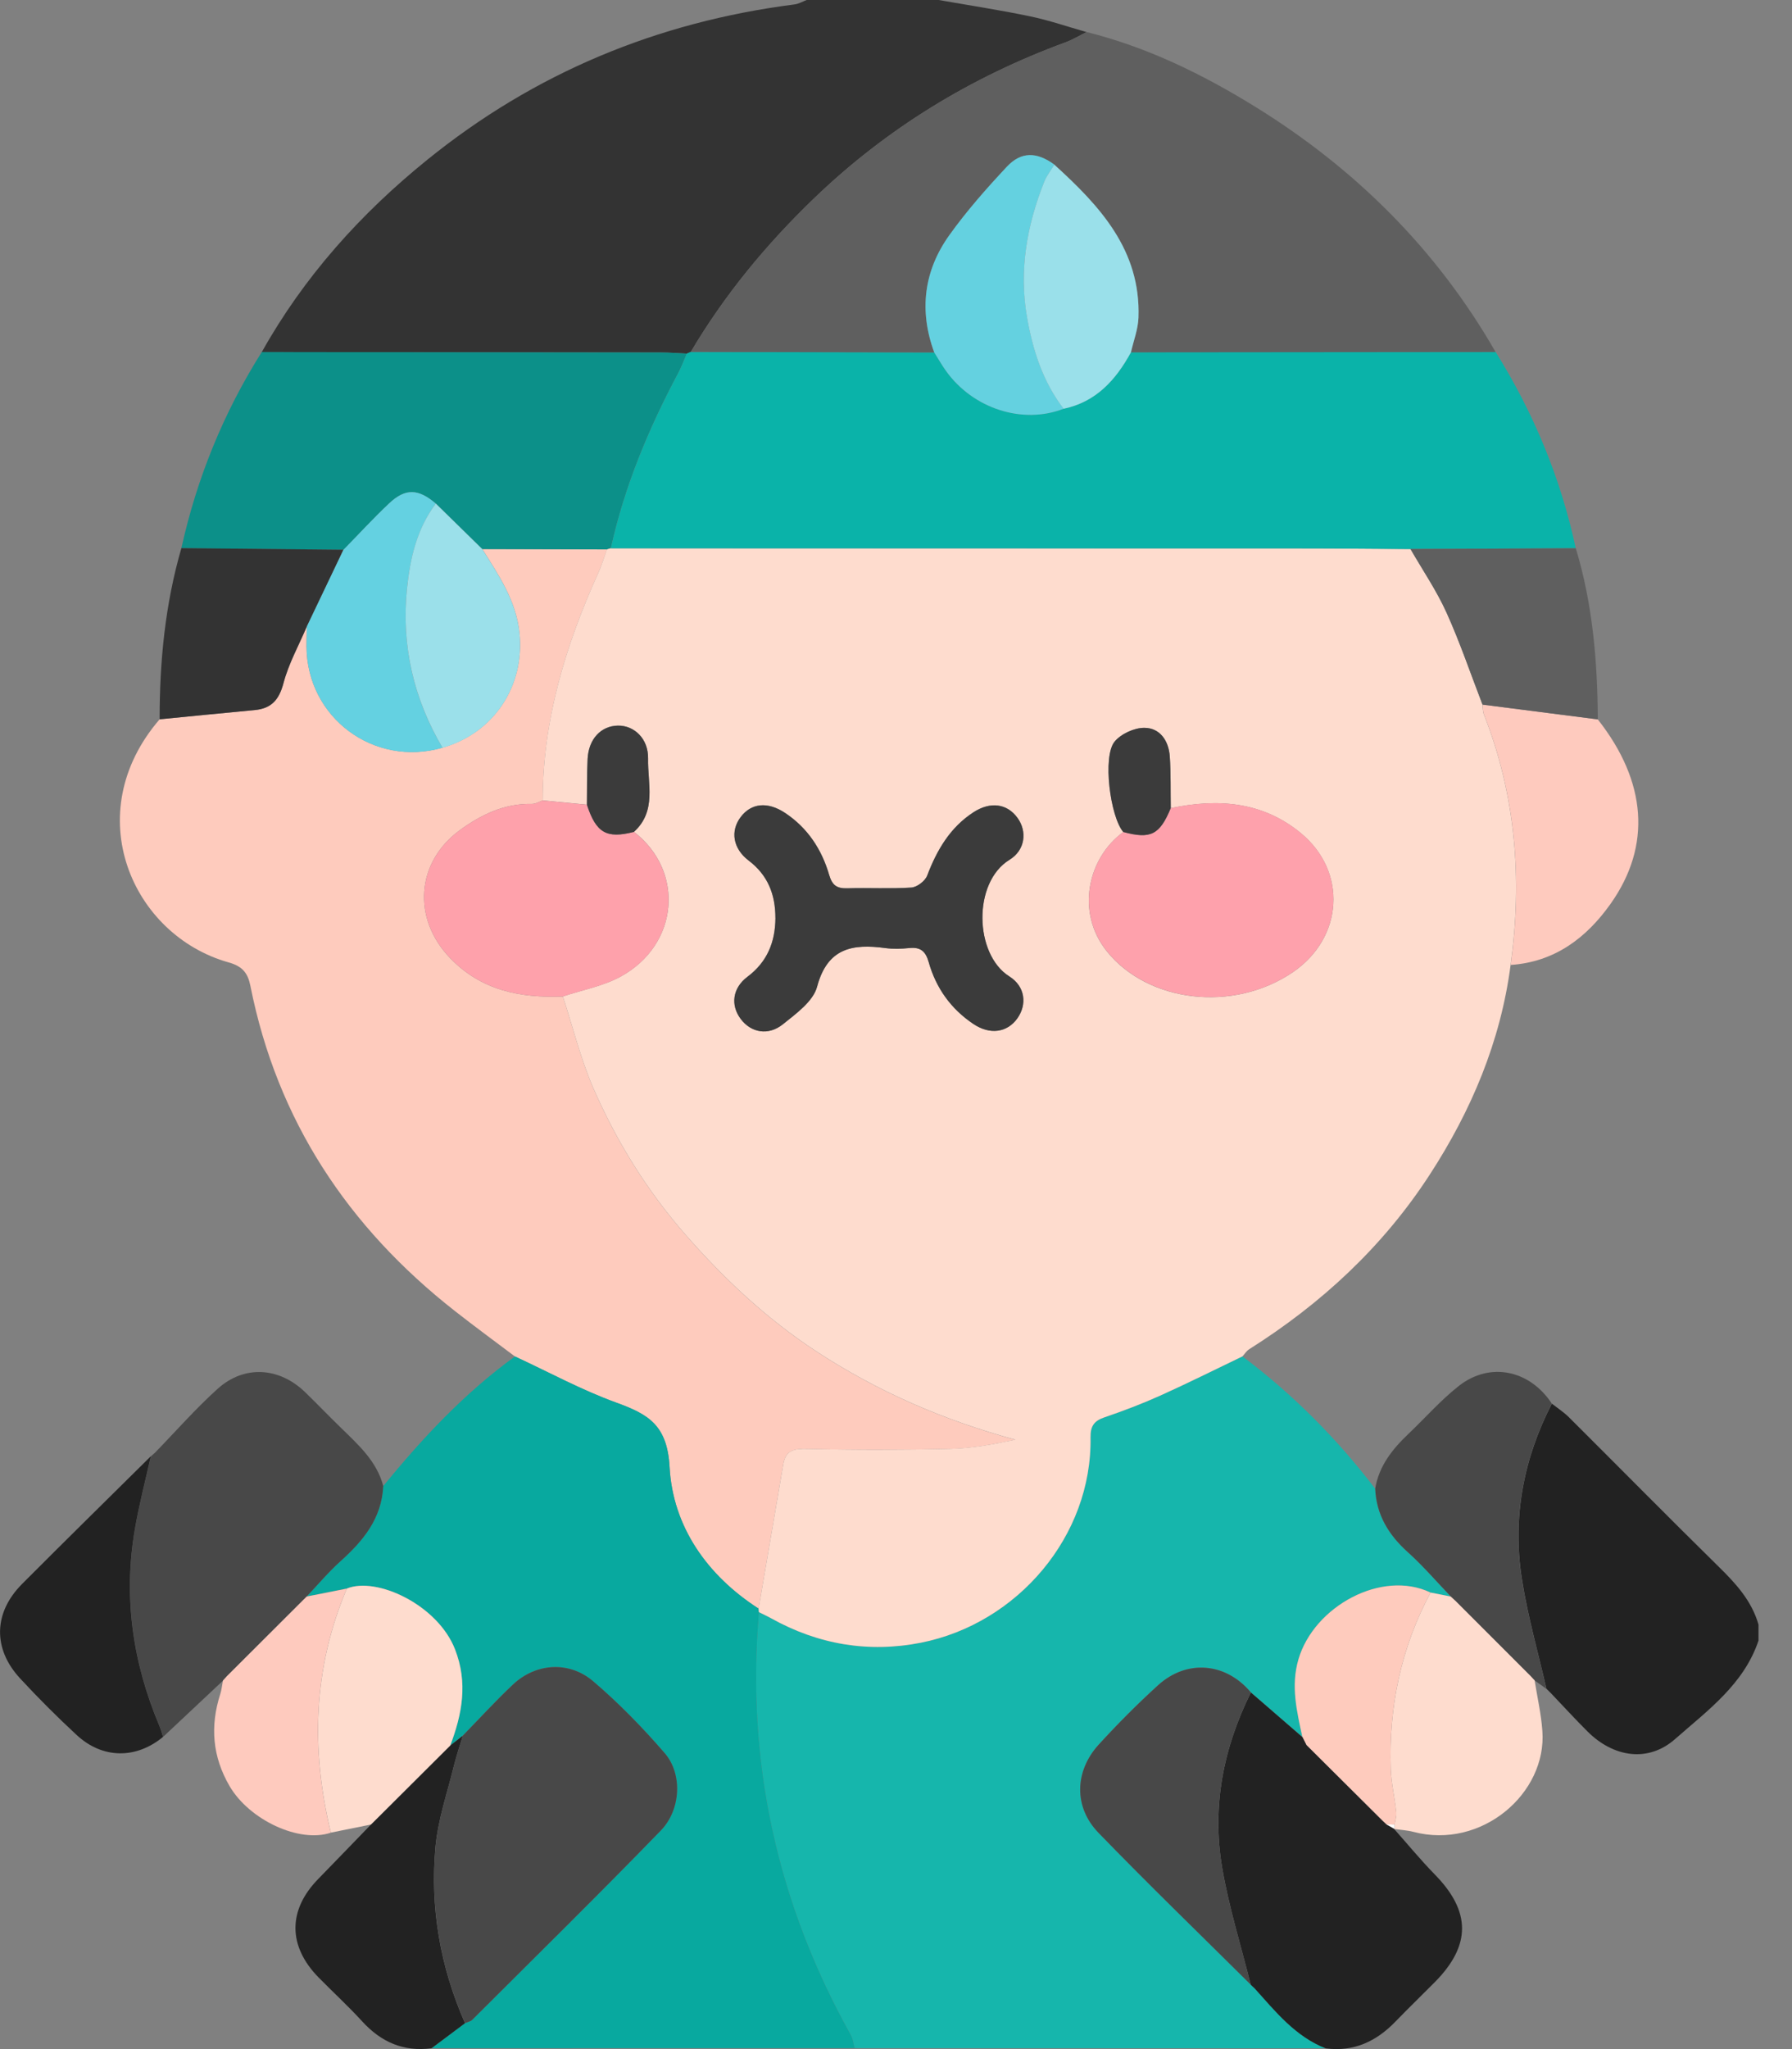 <svg width="49" height="56" viewBox="0 0 49 56" fill="none" xmlns="http://www.w3.org/2000/svg">
<rect x="0" y="0" width="49" height="56" fill="#808080" stroke="none"/>
<g clip-path="url(#clip0_4563_12009)">
<path d="M25.668 0C26.497 0.146 27.33 0.272 28.154 0.444C28.681 0.553 29.194 0.73 29.712 0.877C29.52 0.972 29.335 1.085 29.136 1.158C26.547 2.109 24.244 3.512 22.251 5.43C20.949 6.685 19.81 8.062 18.889 9.619C18.854 9.634 18.817 9.649 18.782 9.664C18.547 9.653 18.311 9.634 18.076 9.634C14.437 9.629 10.797 9.626 7.158 9.622C8.31 7.566 9.856 5.844 11.679 4.37C14.618 1.99 17.98 0.6 21.725 0.121C21.839 0.106 21.948 0.042 22.058 0C23.262 0 24.465 0 25.667 0H25.668Z" fill="#333333"/>
<path d="M42.434 38.361C42.589 38.482 42.757 38.591 42.897 38.729C44.264 40.09 45.619 41.464 46.995 42.816C47.466 43.277 47.898 43.749 48.084 44.399V44.836C47.682 46.034 46.685 46.75 45.804 47.526C45.066 48.177 44.116 48.026 43.409 47.32C43.064 46.976 42.734 46.615 42.398 46.263C42.359 46.224 42.319 46.186 42.281 46.148L42.286 46.156C42.057 45.155 41.771 44.163 41.614 43.151C41.352 41.474 41.655 39.87 42.434 38.359V38.361Z" fill="#222222"/>
<path d="M14.083 37.073C13.535 36.66 12.981 36.255 12.441 35.831C9.516 33.539 7.579 30.623 6.848 26.949C6.78 26.606 6.644 26.411 6.252 26.302C3.611 25.561 2.14 22.237 4.365 19.658C5.231 19.574 6.095 19.486 6.961 19.406C7.42 19.364 7.629 19.128 7.751 18.671C7.892 18.137 8.171 17.638 8.389 17.123C8.386 17.305 8.38 17.486 8.381 17.668C8.393 19.612 10.225 20.974 12.099 20.433C13.505 20.033 14.348 18.748 14.205 17.309C14.116 16.417 13.637 15.723 13.187 15.004C14.324 15.007 15.46 15.009 16.598 15.013C16.518 15.232 16.451 15.456 16.355 15.668C15.463 17.643 14.842 19.683 14.841 21.875C14.743 21.909 14.642 21.973 14.544 21.97C13.797 21.955 13.164 22.259 12.583 22.68C11.37 23.562 11.27 25.101 12.303 26.179C13.162 27.074 14.228 27.277 15.391 27.233C15.666 28.075 15.878 28.943 16.229 29.751C16.864 31.204 17.694 32.544 18.746 33.746C19.805 34.956 20.963 36.041 22.308 36.924C23.989 38.028 25.807 38.816 27.763 39.347C27.174 39.471 26.587 39.583 25.998 39.597C24.695 39.627 23.391 39.631 22.088 39.599C21.726 39.59 21.485 39.622 21.419 40.014C21.193 41.331 20.968 42.647 20.743 43.964C19.329 43.054 18.399 41.717 18.31 40.101C18.247 38.942 17.721 38.65 16.844 38.332C15.896 37.988 15.001 37.5 14.083 37.075V37.073Z" fill="#FECBBD"/>
<path d="M33.975 37.07C35.355 38.106 36.558 39.316 37.603 40.686C37.634 41.403 37.971 41.95 38.497 42.422C38.914 42.796 39.281 43.226 39.67 43.631C39.486 43.595 39.302 43.559 39.117 43.523C37.783 42.884 35.931 43.9 35.506 45.345C35.29 46.079 35.462 46.768 35.612 47.471C35.143 47.064 34.674 46.658 34.204 46.251C33.52 45.435 32.452 45.337 31.663 46.056C31.1 46.569 30.56 47.111 30.046 47.673C29.382 48.4 29.354 49.384 30.035 50.086C31.398 51.494 32.809 52.856 34.199 54.237C34.234 54.27 34.27 54.302 34.305 54.335C34.879 54.971 35.416 55.65 36.251 55.978C31.957 55.975 27.664 55.974 23.37 55.973C23.336 55.854 23.324 55.724 23.265 55.618C21.256 52.019 20.401 48.17 20.751 44.059C20.863 44.115 20.977 44.167 21.087 44.228C22.37 44.944 23.747 45.176 25.175 44.896C27.832 44.373 29.864 41.97 29.819 39.286C29.814 38.979 29.913 38.832 30.201 38.735C30.716 38.56 31.225 38.367 31.72 38.144C32.479 37.803 33.223 37.43 33.973 37.07H33.975Z" fill="#16B6AC"/>
<path d="M20.753 44.059C20.402 48.171 21.258 52.019 23.266 55.618C23.325 55.724 23.337 55.855 23.371 55.973C19.514 55.973 15.658 55.974 11.8 55.975C12.105 55.746 12.411 55.519 12.717 55.29C12.782 55.26 12.865 55.247 12.913 55.199C14.636 53.48 16.374 51.773 18.069 50.026C18.622 49.456 18.663 48.478 18.177 47.913C17.574 47.215 16.923 46.547 16.221 45.949C15.555 45.381 14.649 45.452 14.029 46.033C13.554 46.479 13.113 46.963 12.656 47.43C12.541 47.52 12.427 47.61 12.312 47.7C12.637 46.839 12.799 45.989 12.441 45.072C11.966 43.856 10.297 43.08 9.484 43.411C9.117 43.483 8.751 43.557 8.384 43.629C8.693 43.304 8.983 42.958 9.316 42.658C9.935 42.103 10.437 41.492 10.478 40.615C11.55 39.301 12.701 38.07 14.082 37.07C15 37.495 15.895 37.984 16.843 38.328C17.721 38.647 18.247 38.937 18.309 40.097C18.398 41.713 19.328 43.05 20.742 43.96C20.745 43.992 20.748 44.024 20.75 44.055L20.753 44.059Z" fill="#08A99F"/>
<path d="M16.599 15.015C15.461 15.012 14.325 15.01 13.188 15.006C12.764 14.591 12.34 14.176 11.916 13.761C11.439 13.354 11.086 13.337 10.643 13.754C10.21 14.162 9.808 14.601 9.391 15.027C7.914 15.013 6.436 14.998 4.959 14.983C5.383 13.069 6.111 11.28 7.157 9.621C10.796 9.624 14.436 9.628 18.075 9.633C18.31 9.633 18.546 9.653 18.781 9.663C18.701 9.844 18.633 10.031 18.54 10.205C17.731 11.723 17.074 13.299 16.702 14.986C16.666 14.992 16.632 15.002 16.598 15.015H16.599Z" fill="#0C9089"/>
<path d="M10.479 40.617C10.437 41.495 9.936 42.105 9.317 42.661C8.984 42.96 8.694 43.306 8.385 43.631L8.393 43.626C8.355 43.664 8.316 43.703 8.278 43.74C7.589 44.428 6.898 45.116 6.209 45.804C6.171 45.847 6.133 45.89 6.094 45.931L6.099 45.929C5.553 46.442 5.006 46.954 4.461 47.466C4.427 47.363 4.399 47.258 4.358 47.16C3.63 45.436 3.371 43.65 3.687 41.799C3.802 41.127 3.977 40.464 4.125 39.798L4.12 39.805C4.158 39.771 4.196 39.737 4.236 39.703C4.805 39.118 5.345 38.501 5.95 37.956C6.682 37.296 7.64 37.362 8.351 38.054C8.677 38.371 8.992 38.7 9.318 39.016C9.797 39.484 10.303 39.931 10.481 40.617H10.479Z" fill="#484848"/>
<path d="M36.251 55.981C35.417 55.654 34.879 54.976 34.305 54.339C34.27 54.306 34.234 54.273 34.199 54.24C33.934 53.174 33.601 52.119 33.418 51.039C33.135 49.37 33.45 47.768 34.204 46.254C34.673 46.66 35.142 47.067 35.612 47.473V47.464C35.651 47.54 35.689 47.616 35.727 47.693C36.419 48.38 37.11 49.068 37.802 49.755L37.92 49.867L37.916 49.863C37.987 49.904 38.058 49.944 38.129 49.984L38.124 49.988C38.494 50.403 38.848 50.835 39.237 51.232C40.221 52.237 40.228 53.163 39.237 54.166C38.879 54.528 38.512 54.881 38.158 55.247C37.635 55.789 37.02 56.079 36.253 55.981H36.251Z" fill="#222222"/>
<path d="M39.67 43.631C39.281 43.225 38.914 42.796 38.497 42.421C37.971 41.949 37.635 41.401 37.603 40.685C37.705 40.063 38.073 39.604 38.513 39.185C38.973 38.748 39.396 38.264 39.893 37.874C40.743 37.209 41.826 37.44 42.432 38.358C41.653 39.868 41.349 41.473 41.611 43.15C41.769 44.162 42.055 45.154 42.284 46.155C42.176 46.077 42.068 46.001 41.96 45.923L41.964 45.928C41.926 45.887 41.887 45.844 41.848 45.802C41.16 45.115 40.473 44.427 39.785 43.74C39.743 43.702 39.702 43.663 39.66 43.625L39.667 43.631H39.67Z" fill="#484848"/>
<path d="M12.717 55.291C12.411 55.52 12.105 55.748 11.8 55.977C11.033 56.079 10.419 55.807 9.903 55.242C9.523 54.825 9.106 54.444 8.711 54.042C7.87 53.186 7.87 52.199 8.701 51.351C9.183 50.858 9.661 50.36 10.141 49.865L10.137 49.869L10.252 49.755C10.939 49.072 11.625 48.387 12.312 47.703C12.427 47.613 12.541 47.523 12.656 47.434C12.573 47.711 12.479 47.985 12.41 48.265C12.23 48.999 11.976 49.728 11.908 50.473C11.756 52.139 12.038 53.755 12.716 55.293L12.717 55.291Z" fill="#222222"/>
<path d="M39.787 43.74C40.475 44.427 41.162 45.115 41.85 45.803C41.889 45.844 41.927 45.887 41.966 45.928L41.962 45.923C42.035 46.382 42.141 46.84 42.174 47.303C42.303 49.01 40.511 50.553 38.652 50.064C38.481 50.019 38.3 50.01 38.123 49.985L38.128 49.981C38.13 49.943 38.131 49.905 38.133 49.865C38.15 49.751 38.192 49.635 38.179 49.525C38.137 49.13 38.043 48.739 38.029 48.344C37.971 46.645 38.31 45.03 39.117 43.523C39.301 43.56 39.486 43.596 39.67 43.632L39.662 43.626C39.704 43.665 39.745 43.703 39.787 43.742V43.74Z" fill="#FEDCCE"/>
<path d="M12.312 47.702C11.625 48.386 10.939 49.071 10.252 49.754C10.214 49.793 10.176 49.83 10.137 49.867L10.141 49.863C9.776 49.936 9.411 50.011 9.047 50.084C8.497 47.815 8.561 45.585 9.485 43.413C10.298 43.082 11.967 43.857 12.442 45.074C12.799 45.99 12.638 46.839 12.313 47.701L12.312 47.702Z" fill="#FEDCCE"/>
<path d="M4.124 39.798C3.976 40.465 3.801 41.127 3.686 41.8C3.37 43.65 3.628 45.435 4.356 47.16C4.398 47.26 4.426 47.365 4.459 47.467C3.72 48.078 2.802 48.072 2.095 47.415C1.561 46.92 1.045 46.405 0.551 45.871C-0.199 45.063 -0.18 44.077 0.599 43.293C1.766 42.12 2.95 40.962 4.125 39.797L4.124 39.798Z" fill="#222222"/>
<path d="M4.959 14.98C6.436 14.995 7.914 15.01 9.391 15.024C9.057 15.723 8.723 16.424 8.389 17.123C8.171 17.636 7.892 18.136 7.751 18.671C7.63 19.128 7.42 19.363 6.961 19.406C6.095 19.486 5.231 19.574 4.365 19.658C4.364 18.074 4.516 16.51 4.959 14.982V14.98Z" fill="#333333"/>
<path d="M9.484 43.414C8.56 45.587 8.496 47.816 9.046 50.086C8.186 50.376 6.822 49.741 6.279 48.815C5.809 48.012 5.741 47.177 6.022 46.3C6.06 46.181 6.072 46.054 6.096 45.931L6.092 45.933C6.13 45.89 6.169 45.848 6.207 45.806C6.896 45.118 7.587 44.43 8.276 43.742C8.314 43.703 8.352 43.665 8.391 43.628L8.383 43.633C8.75 43.561 9.116 43.487 9.483 43.415L9.484 43.414Z" fill="#FECABE"/>
<path d="M4.235 39.703C4.197 39.737 4.158 39.771 4.119 39.805C4.157 39.771 4.195 39.737 4.235 39.703Z" fill="#65D2E2"/>
<path d="M42.28 46.148C42.319 46.187 42.359 46.225 42.397 46.264C42.358 46.225 42.318 46.187 42.28 46.148Z" fill="#64D1E1"/>
<path d="M16.599 15.014C16.633 15.001 16.668 14.99 16.703 14.984C22.989 14.984 29.275 14.986 35.562 14.988C36.563 14.988 37.566 14.999 38.567 15.004C38.899 15.582 39.28 16.138 39.553 16.742C39.923 17.56 40.212 18.416 40.536 19.255C40.548 19.345 40.543 19.441 40.575 19.523C41.448 21.738 41.627 24.027 41.306 26.369C41.033 28.462 40.23 30.356 39.09 32.109C37.814 34.071 36.132 35.628 34.156 36.874C34.084 36.92 34.033 37.004 33.973 37.069C33.223 37.429 32.479 37.802 31.72 38.143C31.225 38.365 30.715 38.559 30.201 38.734C29.913 38.831 29.815 38.978 29.819 39.285C29.864 41.969 27.832 44.371 25.175 44.895C23.747 45.175 22.369 44.943 21.087 44.227C20.977 44.166 20.863 44.115 20.751 44.058C20.749 44.026 20.746 43.994 20.743 43.962C20.968 42.645 21.193 41.329 21.419 40.012C21.485 39.621 21.726 39.588 22.088 39.597C23.391 39.629 24.695 39.626 25.998 39.595C26.587 39.581 27.173 39.469 27.763 39.345C25.807 38.814 23.989 38.026 22.308 36.922C20.963 36.039 19.805 34.953 18.746 33.744C17.694 32.542 16.864 31.202 16.229 29.749C15.877 28.941 15.666 28.073 15.391 27.231C15.919 27.055 16.488 26.952 16.969 26.69C18.564 25.82 18.732 23.808 17.333 22.732C17.963 22.163 17.706 21.411 17.72 20.728C17.73 20.189 17.345 19.822 16.896 19.828C16.432 19.836 16.094 20.195 16.067 20.737C16.047 21.154 16.053 21.572 16.047 21.99C15.645 21.952 15.243 21.913 14.84 21.874C14.84 19.682 15.463 17.642 16.354 15.667C16.45 15.456 16.517 15.231 16.596 15.012L16.599 15.014ZM32.013 22.084C32.005 21.612 32.018 21.139 31.986 20.669C31.956 20.247 31.723 19.894 31.293 19.891C31.016 19.889 30.651 20.056 30.476 20.27C30.145 20.674 30.356 22.319 30.715 22.739C29.743 23.442 29.405 24.933 30.269 26.004C31.394 27.399 33.725 27.679 35.354 26.568C36.733 25.627 36.847 23.818 35.567 22.766C34.516 21.901 33.292 21.818 32.012 22.086L32.013 22.084ZM21.203 25.088C21.197 25.742 20.982 26.284 20.437 26.694C20.026 27.003 19.972 27.472 20.253 27.846C20.533 28.219 21.002 28.316 21.408 27.99C21.77 27.7 22.236 27.364 22.342 26.964C22.626 25.9 23.315 25.789 24.206 25.909C24.421 25.937 24.644 25.93 24.86 25.909C25.165 25.878 25.307 25.988 25.394 26.294C25.592 26.999 26.001 27.573 26.616 27.984C27.069 28.287 27.541 28.22 27.82 27.826C28.085 27.45 28.036 26.958 27.598 26.683C26.641 26.081 26.591 24.116 27.602 23.497C28.038 23.23 28.087 22.718 27.823 22.353C27.539 21.959 27.08 21.897 26.618 22.197C25.977 22.614 25.617 23.23 25.352 23.929C25.296 24.076 25.074 24.245 24.918 24.255C24.338 24.293 23.754 24.258 23.171 24.276C22.891 24.285 22.758 24.201 22.673 23.914C22.469 23.215 22.085 22.626 21.465 22.215C20.99 21.9 20.543 21.944 20.253 22.328C19.966 22.706 20.036 23.188 20.472 23.519C21 23.919 21.202 24.45 21.202 25.087L21.203 25.088Z" fill="#FEDCCE"/>
<path d="M38.567 15.005C37.566 14.999 36.563 14.988 35.562 14.988C29.276 14.986 22.99 14.986 16.703 14.985C17.075 13.299 17.733 11.723 18.541 10.204C18.634 10.03 18.702 9.843 18.782 9.662C18.817 9.647 18.854 9.633 18.889 9.617C21.108 9.622 23.326 9.627 25.546 9.631C25.652 9.8 25.751 9.974 25.867 10.136C26.609 11.171 27.962 11.604 29.084 11.169C29.973 10.982 30.513 10.381 30.925 9.626C34.248 9.623 37.571 9.62 40.895 9.617C41.933 11.28 42.676 13.064 43.087 14.983C41.581 14.989 40.074 14.996 38.567 15.004V15.005Z" fill="#0AB3A9"/>
<path d="M40.895 9.62C37.571 9.623 34.248 9.625 30.925 9.629C30.996 9.312 31.12 8.997 31.131 8.679C31.197 6.835 30.075 5.63 28.83 4.5C28.35 4.149 27.925 4.135 27.528 4.559C26.974 5.153 26.43 5.767 25.958 6.427C25.259 7.404 25.125 8.491 25.545 9.632C23.326 9.627 21.108 9.622 18.888 9.618C19.808 8.061 20.946 6.683 22.25 5.429C24.243 3.51 26.545 2.108 29.134 1.157C29.334 1.083 29.519 0.969 29.711 0.875C31.366 1.287 32.882 2.028 34.322 2.917C37.059 4.609 39.284 6.815 40.894 9.619L40.895 9.62Z" fill="#5F5F5F"/>
<path d="M41.308 26.371C41.628 24.029 41.45 21.74 40.577 19.525C40.545 19.444 40.551 19.348 40.539 19.258C41.589 19.393 42.64 19.526 43.69 19.661C45.026 21.356 45.167 23.113 44.037 24.704C43.376 25.635 42.508 26.29 41.309 26.371H41.308Z" fill="#FECABE"/>
<path d="M43.689 19.659C42.638 19.524 41.587 19.389 40.538 19.255C40.213 18.416 39.924 17.56 39.554 16.742C39.28 16.137 38.901 15.582 38.569 15.004C40.075 14.998 41.582 14.991 43.088 14.984C43.551 16.51 43.681 18.076 43.69 19.66L43.689 19.659Z" fill="#5F5F5F"/>
<path d="M14.841 21.876C15.243 21.914 15.646 21.954 16.049 21.992C16.301 22.762 16.583 22.926 17.333 22.734C18.731 23.81 18.564 25.822 16.969 26.692C16.488 26.954 15.919 27.058 15.391 27.233C14.228 27.277 13.162 27.074 12.304 26.179C11.27 25.101 11.37 23.562 12.583 22.68C13.164 22.259 13.797 21.955 14.544 21.97C14.643 21.973 14.743 21.908 14.841 21.875V21.876Z" fill="#FEA1AB"/>
<path d="M8.389 17.126C8.723 16.427 9.057 15.726 9.391 15.027C9.806 14.602 10.21 14.162 10.643 13.755C11.086 13.338 11.439 13.354 11.916 13.762C11.399 14.454 11.211 15.263 11.128 16.096C10.973 17.646 11.306 19.095 12.1 20.436C10.226 20.977 8.394 19.615 8.382 17.67C8.382 17.488 8.386 17.308 8.39 17.126H8.389Z" fill="#64D1E1"/>
<path d="M12.1 20.436C11.308 19.093 10.973 17.645 11.128 16.096C11.211 15.262 11.397 14.453 11.916 13.762C12.34 14.177 12.764 14.592 13.188 15.008C13.638 15.726 14.117 16.421 14.206 17.313C14.349 18.75 13.505 20.037 12.1 20.437V20.436Z" fill="#9BE0EA"/>
<path d="M34.204 46.252C33.45 47.766 33.135 49.369 33.418 51.036C33.601 52.117 33.933 53.172 34.199 54.238C32.808 52.858 31.398 51.494 30.035 50.087C29.354 49.384 29.382 48.4 30.046 47.675C30.56 47.113 31.1 46.57 31.663 46.058C32.453 45.339 33.521 45.436 34.204 46.253V46.252Z" fill="#484848"/>
<path d="M39.117 43.524C38.31 45.03 37.971 46.645 38.029 48.345C38.043 48.739 38.137 49.13 38.18 49.525C38.192 49.635 38.15 49.752 38.133 49.865C38.06 49.863 37.988 49.862 37.914 49.86L37.919 49.864C37.879 49.827 37.84 49.789 37.8 49.752C37.109 49.065 36.418 48.376 35.726 47.689C35.688 47.613 35.65 47.537 35.611 47.46V47.47C35.461 46.768 35.289 46.079 35.505 45.345C35.93 43.901 37.782 42.885 39.116 43.523L39.117 43.524Z" fill="#FECBBD"/>
<path d="M12.717 55.29C12.04 53.752 11.757 52.135 11.909 50.47C11.977 49.725 12.231 48.996 12.411 48.262C12.479 47.981 12.574 47.708 12.658 47.43C13.113 46.964 13.555 46.479 14.03 46.033C14.649 45.453 15.556 45.381 16.222 45.949C16.923 46.546 17.574 47.216 18.178 47.914C18.665 48.478 18.623 49.456 18.07 50.026C16.375 51.774 14.637 53.48 12.914 55.199C12.866 55.247 12.785 55.26 12.718 55.29H12.717Z" fill="#484848"/>
<path d="M8.392 43.625C8.354 43.663 8.315 43.702 8.277 43.739C8.315 43.701 8.354 43.662 8.392 43.625Z" fill="#F8D071"/>
<path d="M6.208 45.805C6.17 45.847 6.131 45.89 6.093 45.932C6.131 45.889 6.17 45.846 6.208 45.805Z" fill="#FEFEFE"/>
<path d="M37.914 49.859C37.988 49.862 38.06 49.863 38.133 49.865C38.131 49.903 38.13 49.942 38.128 49.981C38.057 49.941 37.986 49.9 37.914 49.861V49.859Z" fill="#FEFEFE"/>
<path d="M41.965 45.931C41.927 45.889 41.889 45.846 41.849 45.805C41.887 45.846 41.926 45.889 41.965 45.931Z" fill="#FEFEFE"/>
<path d="M32.013 22.084C33.293 21.817 34.517 21.9 35.569 22.765C36.847 23.816 36.733 25.625 35.355 26.567C33.727 27.678 31.396 27.397 30.27 26.002C29.406 24.932 29.744 23.441 30.716 22.737C31.465 22.939 31.712 22.815 32.014 22.083L32.013 22.084Z" fill="#FEA1AC"/>
<path d="M21.203 25.088C21.203 24.452 21.001 23.92 20.473 23.52C20.037 23.189 19.967 22.708 20.254 22.329C20.544 21.946 20.99 21.902 21.466 22.216C22.086 22.627 22.471 23.217 22.674 23.916C22.758 24.203 22.891 24.285 23.172 24.277C23.754 24.26 24.339 24.295 24.919 24.257C25.075 24.247 25.297 24.077 25.353 23.93C25.619 23.232 25.978 22.615 26.619 22.199C27.081 21.899 27.539 21.96 27.824 22.355C28.088 22.72 28.039 23.231 27.603 23.498C26.594 24.117 26.642 26.083 27.599 26.685C28.037 26.96 28.086 27.452 27.821 27.828C27.543 28.222 27.07 28.289 26.617 27.985C26.002 27.574 25.593 26.999 25.395 26.296C25.308 25.99 25.166 25.879 24.861 25.91C24.645 25.932 24.421 25.939 24.207 25.91C23.316 25.791 22.627 25.901 22.343 26.965C22.237 27.365 21.771 27.701 21.409 27.992C21.003 28.316 20.534 28.221 20.254 27.847C19.973 27.474 20.026 27.003 20.438 26.696C20.984 26.286 21.198 25.744 21.204 25.089L21.203 25.088Z" fill="#3B3B3B"/>
<path d="M17.333 22.736C16.583 22.927 16.3 22.763 16.049 21.994C16.054 21.576 16.047 21.158 16.068 20.741C16.095 20.199 16.433 19.839 16.897 19.832C17.346 19.826 17.732 20.192 17.721 20.732C17.706 21.414 17.963 22.167 17.334 22.736H17.333Z" fill="#3B3B3B"/>
<path d="M32.013 22.084C31.71 22.815 31.464 22.94 30.715 22.738C30.356 22.319 30.145 20.674 30.476 20.27C30.651 20.055 31.016 19.889 31.293 19.891C31.721 19.894 31.955 20.248 31.986 20.669C32.018 21.139 32.006 21.612 32.013 22.084Z" fill="#3B3B3B"/>
<path d="M25.546 9.632C25.127 8.491 25.259 7.404 25.959 6.427C26.431 5.767 26.974 5.152 27.529 4.559C27.926 4.135 28.351 4.149 28.831 4.499C28.738 4.654 28.621 4.8 28.555 4.965C28.077 6.161 27.861 7.395 28.086 8.678C28.243 9.576 28.517 10.434 29.085 11.17C27.963 11.605 26.61 11.172 25.868 10.138C25.752 9.976 25.654 9.802 25.547 9.633L25.546 9.632Z" fill="#64D1E0"/>
<path d="M29.083 11.171C28.515 10.434 28.242 9.576 28.084 8.679C27.859 7.397 28.076 6.162 28.553 4.966C28.619 4.8 28.736 4.654 28.829 4.5C30.074 5.631 31.195 6.834 31.13 8.679C31.119 8.998 30.995 9.312 30.924 9.629C30.512 10.384 29.971 10.985 29.083 11.172V11.171Z" fill="#9AE0EA"/>
</g>
<defs>
<clipPath id="clip0_4563_12009">
<rect width="48.084" height="56" fill="white"/>
</clipPath>
</defs>
</svg>
